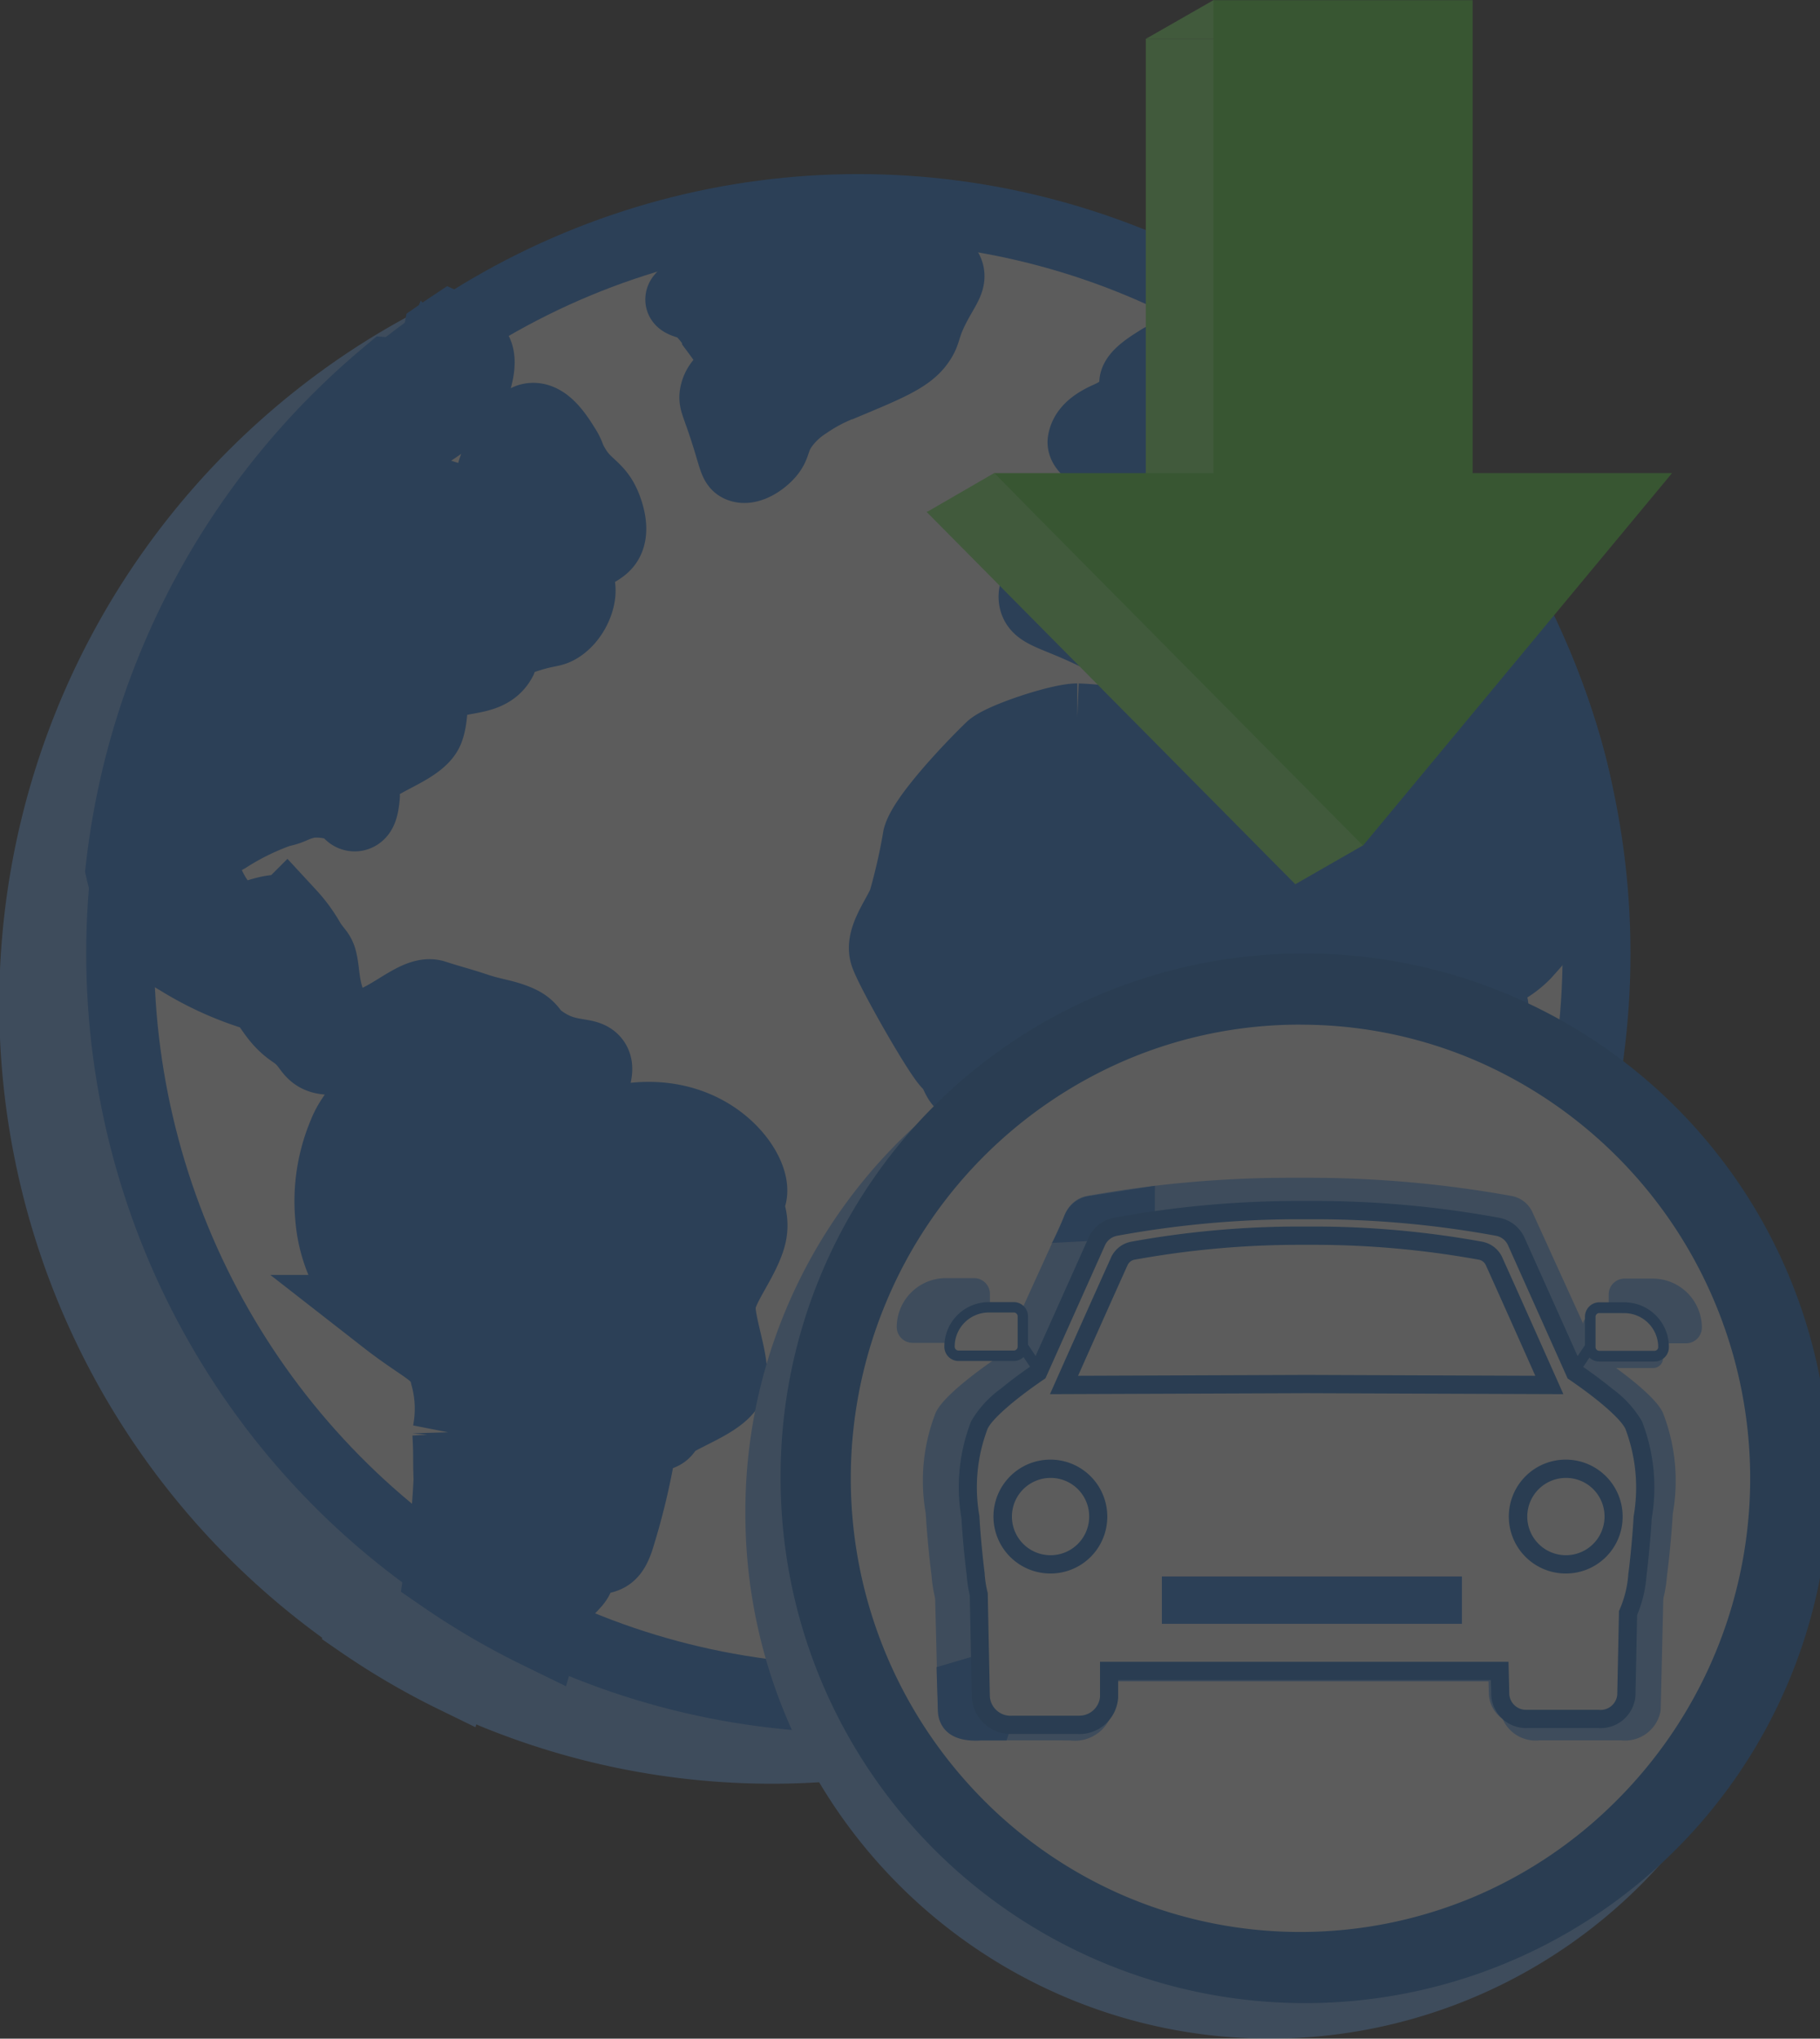 <svg xmlns="http://www.w3.org/2000/svg" xmlns:xlink="http://www.w3.org/1999/xlink" width="134" height="150" viewBox="0 0 134 150">
  <rect x="0" y="0" width="134" height="150" fill="#333333" stroke="none"/>
  <defs>
    <clipPath id="clip-Artboard_8">
      <rect width="134" height="150"/>
    </clipPath>
  </defs>
  <g id="Artboard_8" data-name="Artboard – 8" clip-path="url(#clip-Artboard_8)">
    <g id="Group_38984" data-name="Group 38984" transform="translate(-350.836 -5510.629)" opacity="0.2">
      <g id="Group_32950" data-name="Group 32950" transform="translate(350.836 5527.145)">
        <path id="Path_69119" data-name="Path 69119" d="M54.35,0C84.367,0,108.7,24.556,108.7,54.846s-24.333,54.846-54.35,54.846S0,85.137,0,54.846,24.333,0,54.35,0Z" transform="translate(2.494 2.516)" fill="#6bb0ff"/>
        <path id="Path_69119_-_Outline" data-name="Path 69119 - Outline" d="M54.344-2.5A56.049,56.049,0,0,1,76.471,2.009,56.7,56.7,0,0,1,86.127,7.3a57.6,57.6,0,0,1,0,95.129,56.694,56.694,0,0,1-9.657,5.289,56.548,56.548,0,0,1-44.254,0,56.694,56.694,0,0,1-9.657-5.289,57.6,57.6,0,0,1,0-95.129,56.694,56.694,0,0,1,9.657-5.289A56.049,56.049,0,0,1,54.344-2.5Zm0,109.693c28.594,0,51.857-23.475,51.857-52.33S82.938,2.533,54.344,2.533,2.487,26.008,2.487,54.863,25.75,107.193,54.344,107.193Z" transform="translate(2.5 2.5)" fill="#6bb0ff"/>
        <path id="Path_48867" data-name="Path 48867" d="M27.217,40.7c.4-.271,2.015-.2,1.948-2.271-.027-.824,2.015-3.694,2.418-3.829.92-.31,1.9,1.378,2.224,1.885.35.545.249.593.607,1.242.931,1.687,1.783,1.667,2.34,2.973.079.184.743,1.743.1,2.507-.378.45-1.295.727-1.919,1.253a1.685,1.685,0,0,0-.319.357,1.359,1.359,0,0,0-.245.64c-.016.365.243.58.368.8.415.732-.181,2.329-1.209,2.982-.525.334-.691.121-2.588.76a2.849,2.849,0,0,0-.861.413,3.349,3.349,0,0,0-.984,1.4c-.829,1.513-3.077.753-4.531,2.033-.77.678-.439,2.033-.842,3.117s-2.955,1.9-3.9,2.711a3.038,3.038,0,0,0-.835,2.284s-.11,1.59-.513.913-2.413-1.027-3.488-.757-.979.445-1.938.635a19.194,19.194,0,0,0-3.971,1.94c-1.746.949-2.284,2.3-1.343,4.2S9.89,71.5,10.7,71.363c.2-.033,2.324-.974,2.929-.449a10.275,10.275,0,0,1,1.442,1.994c.652.977.714.7.868,1.674.171,1.08.235,4.3,2.911,4.587,1.926.2,4.347-2.566,5.592-2.16s1.867.54,3.076.947,2.08.469,3.02.876.748.743,1.594,1.367c2.883,2.126,4.867.068,3.556,3.29a2.186,2.186,0,0,0,2.245,2.784c6.932-1.571,10.358,4,9.436,5.252-.486.663.538,1.355,0,2.982s-1.881,3.253-2.149,4.608.94,4.2.806,5.693-4.408,2.593-4.7,3.524c-.24.763-1.637-.411-2.015,1.626a49.948,49.948,0,0,1-1.612,6.642c-.537,1.491-.8.781-2.307,1.491-.6.282-.3.922-.783,1.491-.391.46-.94.949-1.477,1.627a12.764,12.764,0,0,0-.783,2.007,54.333,54.333,0,0,1-7.034-4.11,66.181,66.181,0,0,0,.684-6.844c-.066-1.838.012-1.593-.089-3.41a9.385,9.385,0,0,0-.165-4.316c-.4-1.9-1.612-2.033-4.567-4.337a10.221,10.221,0,0,1-3.9-7.32,12.423,12.423,0,0,1,.94-5.964c.672-1.762,2.619-2.982,1.948-4.744s-1.545-1.22-3.156-1.22-1.074-.814-2.686-1.9-1.612-2.44-2.955-2.846a23.738,23.738,0,0,1-5.507-2.526c-2.517-1.387-3.526-4.157-4.014-6.31A55.087,55.087,0,0,1,21.282,31.219c1.427.094,3.165-.127,3.286-.417a22.393,22.393,0,0,0,.634-2.566h0c.18-.125.361-.249.543-.37.477.216,1.12,1.09,1.473,1.446.537.542,0,2.3-.537,3.389s-5.776,3.93-6.447,4.879S26.814,40.967,27.217,40.7Z" transform="translate(1.098 -16.186)" fill="#6bb0ff" stroke="#6bb0ff" stroke-miterlimit="10" stroke-width="5"/>
        <path id="Path_48868" data-name="Path 48868" d="M221.074,67.435c-.236.107-.449-.225-3.207-1.441-.41-.181-.816-.354-1.343-.542-1.57-.56-2.485-.886-2.821-.542-.47.481-.076,2.824,1.209,2.982.977.119,4.7,2.073,4.7,3.253,0,1.356-1.074,2.575-2.418,4.067a6.912,6.912,0,0,1-4.164,2.033c-1.532.22-3.843-3.879-4.433-4.473-1.074-1.085-.806-2.575-.94-3.524a12.975,12.975,0,0,0-.672-3.118c-.4-.949-1.612,4.066-1.209,4.88s.537,3.253,1.074,4.251,2.015,3.611,3.358,4.153,4.03-.677,4.567-.591-1.478,5.606-2.015,6.691a34.476,34.476,0,0,1-3.492,5.693c-1.209,1.356-.135,3.931-.672,6.235s-.537,5.557-2.686,7.455-2.552,6.235-2.821,6.777.269.813,0,2.033-5.238,4.066-5.91,4.066-2.552,1.627-3.627,1.491-.671-1.356-.671-2.982a10.579,10.579,0,0,0-2.007-5.829c-1.334-1.762-1.083-5.964-1.217-7.048s.269-6.235,0-7.319-.677-4.744-1.617-6.506,0-3.931-.671-4.32-2.284-2.051-2.955-2.051-3.493.136-4.433.814-1.477,1.356-3.223,1.22-1.478-1.355-2.15-1.9-4.3-6.913-4.7-8.133.806-2.711,1.335-3.931a42.613,42.613,0,0,0,1.083-4.744c.4-1.491,3.657-4.981,5.373-6.642.754-.731,5.1-2.169,6.447-2.169a24.488,24.488,0,0,1,4.835.678c.941.271,1.612,1.627,2.284,2.711s3.224-.678,3.895-.813c1.254-.253,1.508,1.09,3.224,1.356a4.38,4.38,0,0,0,3.379-.815c.318-.273,1.105-.951.96-1.823-.143-.857-4.876-4.817-5.727-5.359s-1.163.814-1.432,1.491-1.074,1.762-1.746,1.084c-1.035-1.044-.829-4.866-1.477-5.015-.333-.077-.851.828-1.075,1.355-.416.979-.141,1.425-.437,1.685-.655.574-2.437-1.106-5.608-2.633-2.737-1.319-3.971-1.431-4.3-2.344-.4-1.125.94-2.4,1.88-2.97s1.344-1.87,1.746-2.548,1.677-.924,1.408-1.6-.468-1.109.473-1.38.806.678.94,1.22,1.074,1.085,1.88,1.356a4.254,4.254,0,0,0,3.358-.813c1.209-.814.805-1.356,1.343-2.44s2.536-1.982,2.4-2.388-2,.355-2.67.664-.269-1.122-.135-2.818,1.478-.646,1.746-1.532-1.209-.161-2.284,0-1.209,4.719-1.343,5.261a4.837,4.837,0,0,1-1.612,2.169c-.671.407-2.418-2.575-3.089-2.44s-2.635-.813-2.5-1.626.822-1.388,1.9-1.864,1.948-1.186,1.9-2.373c-.031-.73,1.528-1.591,1.932-1.862s3.9-.814,4.835-1.07a8.294,8.294,0,0,1,2.867.386,12.946,12.946,0,0,1,3.785,1.452s0,0,0,0c.051.039.365.886-.778,1.406a5.008,5.008,0,0,1-1.743.534c-.672.161,1.644,2.063,2.584,1.723s1.073-.812,1.611-1.7a.589.589,0,0,1,.415-.21,56.048,56.048,0,0,1,12.034,15.2C220.6,57.931,222.2,66.926,221.074,67.435Z" transform="translate(-111.181 -17.733)" fill="#6bb0ff" stroke="#6bb0ff" stroke-miterlimit="10" stroke-width="5"/>
        <path id="Path_48869" data-name="Path 48869" d="M124.622,12.349c-.056-.665,2.66-1.392,6.088-2.31,5.668-1.518,5.112-.762,7.9-1.581a5.033,5.033,0,0,1,2.561-.195,6.227,6.227,0,0,1,1.842.793c.923.522,1.384.783,1.533,1.25.188.586-.2,1.113-.708,2.019-1.23,2.181-.8,2.337-1.517,3.3-.794,1.072-2.352,1.722-5.468,3.023a12.367,12.367,0,0,0-2.8,1.447,6.2,6.2,0,0,0-1.806,1.746c-.588.92-.4,1.291-.978,1.94-.529.594-1.541,1.245-2.25.942-.455-.194-.452-.638-1.088-2.621-.678-2.117-.89-2.265-.772-2.846.249-1.222,1.345-1.332,1.357-2.362,0-.2-.036-.535-1.19-2.091a7.637,7.637,0,0,0-1.429-1.793C125.4,12.711,124.65,12.675,124.622,12.349Z" transform="translate(-80.962 -3.083)" fill="#6bb0ff" stroke="#6bb0ff" stroke-miterlimit="10" stroke-width="5"/>
      </g>
      <g id="Group_32910" data-name="Group 32910" transform="translate(359.683 5525.938)">
        <ellipse id="Ellipse_948" data-name="Ellipse 948" cx="54.35" cy="54.846" rx="54.35" ry="54.846" transform="translate(0 0)" fill="#fff" stroke="#1074e5" stroke-miterlimit="10" stroke-width="5"/>
        <path id="Path_48867-2" data-name="Path 48867" d="M27.217,40.7c.4-.271,2.015-.2,1.948-2.271-.027-.824,2.015-3.694,2.418-3.829.92-.31,1.9,1.378,2.224,1.885.35.545.249.593.607,1.242.931,1.687,1.783,1.667,2.34,2.973.079.184.743,1.743.1,2.507-.378.45-1.295.727-1.919,1.253a1.685,1.685,0,0,0-.319.357,1.359,1.359,0,0,0-.245.64c-.016.365.243.58.368.8.415.732-.181,2.329-1.209,2.982-.525.334-.691.121-2.588.76a2.849,2.849,0,0,0-.861.413,3.349,3.349,0,0,0-.984,1.4c-.829,1.513-3.077.753-4.531,2.033-.77.678-.439,2.033-.842,3.117s-2.955,1.9-3.9,2.711a3.038,3.038,0,0,0-.835,2.284s-.11,1.59-.513.913-2.413-1.027-3.488-.757-.979.445-1.938.635a19.194,19.194,0,0,0-3.971,1.94c-1.746.949-2.284,2.3-1.343,4.2S9.89,71.5,10.7,71.363c.2-.033,2.324-.974,2.929-.449a10.275,10.275,0,0,1,1.442,1.994c.652.977.714.7.868,1.674.171,1.08.235,4.3,2.911,4.587,1.926.2,4.347-2.566,5.592-2.16s1.867.54,3.076.947,2.08.469,3.02.876.748.743,1.594,1.367c2.883,2.126,4.867.068,3.556,3.29a2.186,2.186,0,0,0,2.245,2.784c6.932-1.571,10.358,4,9.436,5.252-.486.663.538,1.355,0,2.982s-1.881,3.253-2.149,4.608.94,4.2.806,5.693-4.408,2.593-4.7,3.524c-.24.763-1.637-.411-2.015,1.626a49.948,49.948,0,0,1-1.612,6.642c-.537,1.491-.8.781-2.307,1.491-.6.282-.3.922-.783,1.491-.391.46-.94.949-1.477,1.627a12.764,12.764,0,0,0-.783,2.007,54.333,54.333,0,0,1-7.034-4.11,66.181,66.181,0,0,0,.684-6.844c-.066-1.838.012-1.593-.089-3.41a9.385,9.385,0,0,0-.165-4.316c-.4-1.9-1.612-2.033-4.567-4.337a10.221,10.221,0,0,1-3.9-7.32,12.423,12.423,0,0,1,.94-5.964c.672-1.762,2.619-2.982,1.948-4.744s-1.545-1.22-3.156-1.22-1.074-.814-2.686-1.9-1.612-2.44-2.955-2.846a23.738,23.738,0,0,1-5.507-2.526c-2.517-1.387-3.526-4.157-4.014-6.31A55.087,55.087,0,0,1,21.282,31.219c1.427.094,3.165-.127,3.286-.417a22.393,22.393,0,0,0,.634-2.566h0c.18-.125.361-.249.543-.37.477.216,1.12,1.09,1.473,1.446.537.542,0,2.3-.537,3.389s-5.776,3.93-6.447,4.879S26.814,40.967,27.217,40.7Z" transform="translate(-1.396 -18.702)" fill="#1074e5" stroke="#1074e5" stroke-miterlimit="10" stroke-width="6"/>
        <path id="Path_48868-2" data-name="Path 48868" d="M221.074,67.435c-.236.107-.449-.225-3.207-1.441-.41-.181-.816-.354-1.343-.542-1.57-.56-2.485-.886-2.821-.542-.47.481-.076,2.824,1.209,2.982.977.119,4.7,2.073,4.7,3.253,0,1.356-1.074,2.575-2.418,4.067a6.912,6.912,0,0,1-4.164,2.033c-1.532.22-3.843-3.879-4.433-4.473-1.074-1.085-.806-2.575-.94-3.524a12.975,12.975,0,0,0-.672-3.118c-.4-.949-1.612,4.066-1.209,4.88s.537,3.253,1.074,4.251,2.015,3.611,3.358,4.153,4.03-.677,4.567-.591-1.478,5.606-2.015,6.691a34.476,34.476,0,0,1-3.492,5.693c-1.209,1.356-.135,3.931-.672,6.235s-.537,5.557-2.686,7.455-2.552,6.235-2.821,6.777.269.813,0,2.033-5.238,4.066-5.91,4.066-2.552,1.627-3.627,1.491-.671-1.356-.671-2.982a10.579,10.579,0,0,0-2.007-5.829c-1.334-1.762-1.083-5.964-1.217-7.048s.269-6.235,0-7.319-.677-4.744-1.617-6.506,0-3.931-.671-4.32-2.284-2.051-2.955-2.051-3.493.136-4.433.814-1.477,1.356-3.223,1.22-1.478-1.355-2.15-1.9-4.3-6.913-4.7-8.133.806-2.711,1.335-3.931a42.613,42.613,0,0,0,1.083-4.744c.4-1.491,3.657-4.981,5.373-6.642.754-.731,5.1-2.169,6.447-2.169a24.488,24.488,0,0,1,4.835.678c.941.271,1.612,1.627,2.284,2.711s3.224-.678,3.895-.813c1.254-.253,1.508,1.09,3.224,1.356a4.38,4.38,0,0,0,3.379-.815c.318-.273,1.105-.951.96-1.823-.143-.857-4.876-4.817-5.727-5.359s-1.163.814-1.432,1.491-1.074,1.762-1.746,1.084c-1.035-1.044-.829-4.866-1.477-5.015-.333-.077-.851.828-1.075,1.355-.416.979-.141,1.425-.437,1.685-.655.574-2.437-1.106-5.608-2.633-2.737-1.319-3.971-1.431-4.3-2.344-.4-1.125.94-2.4,1.88-2.97s1.344-1.87,1.746-2.548,1.677-.924,1.408-1.6-.468-1.109.473-1.38.806.678.94,1.22,1.074,1.085,1.88,1.356a4.254,4.254,0,0,0,3.358-.813c1.209-.814.805-1.356,1.343-2.44s2.536-1.982,2.4-2.388-2,.355-2.67.664-.269-1.122-.135-2.818,1.478-.646,1.746-1.532-1.209-.161-2.284,0-1.209,4.719-1.343,5.261a4.837,4.837,0,0,1-1.612,2.169c-.671.407-2.418-2.575-3.089-2.44s-2.635-.813-2.5-1.626.822-1.388,1.9-1.864,1.948-1.186,1.9-2.373c-.031-.73,1.528-1.591,1.932-1.862s3.9-.814,4.835-1.07a8.294,8.294,0,0,1,2.867.386,12.946,12.946,0,0,1,3.785,1.452s0,0,0,0c.051.039.365.886-.778,1.406a5.008,5.008,0,0,1-1.743.534c-.672.161,1.644,2.063,2.584,1.723s1.073-.812,1.611-1.7a.589.589,0,0,1,.415-.21,56.048,56.048,0,0,1,12.034,15.2C220.6,57.931,222.2,66.926,221.074,67.435Z" transform="translate(-113.675 -20.25)" fill="#1074e5" stroke="#1074e5" stroke-miterlimit="10" stroke-width="5"/>
        <path id="Path_48869-2" data-name="Path 48869" d="M124.622,12.349c-.056-.665,2.66-1.392,6.088-2.31,5.668-1.518,5.112-.762,7.9-1.581a5.033,5.033,0,0,1,2.561-.195,6.227,6.227,0,0,1,1.842.793c.923.522,1.384.783,1.533,1.25.188.586-.2,1.113-.708,2.019-1.23,2.181-.8,2.337-1.517,3.3-.794,1.072-2.352,1.722-5.468,3.023a12.367,12.367,0,0,0-2.8,1.447,6.2,6.2,0,0,0-1.806,1.746c-.588.92-.4,1.291-.978,1.94-.529.594-1.541,1.245-2.25.942-.455-.194-.452-.638-1.088-2.621-.678-2.117-.89-2.265-.772-2.846.249-1.222,1.345-1.332,1.357-2.362,0-.2-.036-.535-1.19-2.091a7.637,7.637,0,0,0-1.429-1.793C125.4,12.711,124.65,12.675,124.622,12.349Z" transform="translate(-83.456 -5.6)" fill="#1074e5" stroke="#1074e5" stroke-miterlimit="10" stroke-width="5"/>
      </g>
      <g id="Group_32923" data-name="Group 32923" transform="translate(473.94 5510.629) rotate(90)">
        <path id="Path_64706" data-name="Path 64706" d="M7.328,4.986,4.47,0,0,3.184Z" transform="translate(57.731 22.748)" fill="#78f661"/>
        <path id="Path_64707" data-name="Path 64707" d="M2.872,8.284,0,3.321,3.306,0Z" transform="translate(34.807 46.587)" fill="#78f661"/>
        <path id="Path_64708" data-name="Path 64708" d="M2.856,5.106,0,.109,2.856,0Z" transform="translate(0 33.63)" fill="#78f661"/>
        <path id="Path_64705" data-name="Path 64705" d="M0,14.679V33.763H34.8V49.91L62.206,22.753,34.8,0V14.679" transform="translate(2.856 4.981)" fill="#78f661"/>
        <path id="Path_64695" data-name="Path 64695" d="M0,14.679V33.763H34.8V49.91L62.206,22.753,34.8,0V14.679" transform="translate(0.013 0)" fill="#4be32f"/>
      </g>
      <g id="Group_32911" data-name="Group 32911" transform="translate(405.714 5580.785)">
        <path id="Path_62537" data-name="Path 62537" d="M960.15,71.272a32.6,32.6,0,0,0-12.873,2.621A33.364,33.364,0,0,0,929.671,91.66a33.544,33.544,0,0,0,7.091,36.593,32.948,32.948,0,0,0,10.516,7.155,32.926,32.926,0,0,0,25.746,0,32.947,32.947,0,0,0,10.516-7.155,33.485,33.485,0,0,0-10.516-54.36,32.6,32.6,0,0,0-12.873-2.621m0-5.235a38.615,38.615,0,1,1-38.264,38.614A38.44,38.44,0,0,1,960.15,66.037" transform="translate(-921.886 -63.42)" fill="#6bb0ff"/>
        <path id="Path_62538" data-name="Path 62538" d="M963.659,135.565a35.169,35.169,0,0,1-13.883-2.828,35.526,35.526,0,0,1-11.34-7.715,36.181,36.181,0,0,1,0-50.907,35.526,35.526,0,0,1,11.34-7.715,35.492,35.492,0,0,1,27.767,0,35.525,35.525,0,0,1,11.339,7.715,36.181,36.181,0,0,1,0,50.907,35.525,35.525,0,0,1-11.339,7.715,35.169,35.169,0,0,1-13.883,2.828" transform="translate(-922.801 -60.956)" fill="#fff"/>
        <path id="Path_62539" data-name="Path 62539" d="M963.753,66.308a32.6,32.6,0,0,0-12.873,2.621A33.364,33.364,0,0,0,933.274,86.7a33.545,33.545,0,0,0,7.091,36.593,32.948,32.948,0,0,0,10.516,7.155,32.926,32.926,0,0,0,25.746,0,32.95,32.95,0,0,0,10.516-7.155,33.485,33.485,0,0,0-10.516-54.36,32.6,32.6,0,0,0-12.873-2.621m0-5.235a38.615,38.615,0,1,1-38.264,38.614,38.44,38.44,0,0,1,38.264-38.614" transform="translate(-922.895 -61.073)" fill="#0366cc"/>
      </g>
      <g id="Group_35768" data-name="Group 35768" transform="translate(416.855 5597.288)">
        <path id="Path_66442" data-name="Path 66442" d="M1033.6,122.986a2.654,2.654,0,0,1-2.909-2.218l-.086-3.027,5.811-.053a9.947,9.947,0,0,0,3.192-2.218,8.529,8.529,0,0,0,2.083-2.552l1.051-1.66-.223,9.519a2.656,2.656,0,0,1-2.912,2.209Z" transform="translate(-986.268 -81.593)" fill="#6bb0ff"/>
        <path id="Path_66437" data-name="Path 66437" d="M992.661,122.986a2.844,2.844,0,0,1-3.165-2.219l-.242-9.507,1.142,1.658a8.645,8.645,0,0,0,2.192,2.5,10.719,10.719,0,0,0,3.659,2.283l6.109.189v2.882a2.844,2.844,0,0,1-3.163,2.218Z" transform="translate(-986.455 -81.593)" fill="#6bb0ff"/>
        <path id="Path_66426" data-name="Path 66426" d="M1042.463,99.45c-.614-1.339-4.214-3.772-4.765-4.139L1032.862,84.7a1.661,1.661,0,0,0-1.215-.947,83.547,83.547,0,0,0-15.384-1.331h-.333a83.548,83.548,0,0,0-15.385,1.331,1.663,1.663,0,0,0-1.215.947l-4.836,10.612c-.552.368-4.152,2.8-4.766,4.139a13.178,13.178,0,0,0-.7,7.207c.144,2.441.429,4.594.429,4.594a8.969,8.969,0,0,0,4.745,7.259.843.843,0,0,0,.4.1h42.979a.843.843,0,0,0,.4-.1,8.968,8.968,0,0,0,4.745-7.259s.285-2.153.429-4.594a13.178,13.178,0,0,0-.7-7.207" transform="translate(-986.457 -81.988)" fill="#6bb0ff"/>
        <path id="Path_66425" data-name="Path 66425" d="M994.618,119.049a1.279,1.279,0,0,1-.607-.153,9.348,9.348,0,0,1-4.973-7.608s-.287-2.172-.43-4.6a13.733,13.733,0,0,1,.733-7.411c.575-1.256,3.3-3.217,4.562-4.077l-.941-1.377a1.168,1.168,0,0,1-.8.317h-4.52a1.166,1.166,0,0,1-1.17-1.163,3.617,3.617,0,0,1,3.626-3.6h2.066a1.168,1.168,0,0,1,1.17,1.162v2.285l1.1,1.608,4.513-9.906a2.1,2.1,0,0,1,1.536-1.194,84.207,84.207,0,0,1,14.95-1.339h1.364a84.22,84.22,0,0,1,14.943,1.339,2.1,2.1,0,0,1,1.536,1.194l4.522,9.926,1.092-1.6V90.575a1.167,1.167,0,0,1,1.17-1.162h2.066a3.617,3.617,0,0,1,3.627,3.6,1.166,1.166,0,0,1-1.17,1.161h-4.524a1.173,1.173,0,0,1-.8-.317l-.922,1.346-.281-.191.006.015c1.1.737,4.2,2.9,4.817,4.249a13.765,13.765,0,0,1,.73,7.44c-.139,2.4-.426,4.576-.43,4.6a9.337,9.337,0,0,1-4.974,7.584,1.265,1.265,0,0,1-.6.152Zm6.019-34.867a1.229,1.229,0,0,0-.9.7L994.85,95.606l-.1.068c-1.5,1-4.151,2.95-4.614,3.961a13,13,0,0,0-.663,6.977c.144,2.423.426,4.568.429,4.59a8.507,8.507,0,0,0,4.527,6.935.415.415,0,0,0,.194.051H1037.6a.406.406,0,0,0,.192-.049,8.494,8.494,0,0,0,4.52-6.912c.006-.047.289-2.195.429-4.588a13.059,13.059,0,0,0-.657-7c-.463-1.01-3.118-2.963-4.614-3.961l-.1-.068-4.885-10.724a1.232,1.232,0,0,0-.9-.7,83.42,83.42,0,0,0-14.788-1.324h-1.363a83.422,83.422,0,0,0-14.789,1.326" transform="translate(-986.468 -81.994)" fill="#6bb0ff"/>
        <path id="Path_66430" data-name="Path 66430" d="M999.047,106.359a3.869,3.869,0,1,1-3.869-3.841,3.854,3.854,0,0,1,3.869,3.841" transform="translate(-986.446 -81.713)" fill="#6bb0ff"/>
        <path id="Path_66438" data-name="Path 66438" d="M1007.967,112.651h16.065a.62.62,0,0,1,.622.617v2.7a.62.62,0,0,1-.622.617h-16.065a.622.622,0,0,1-.623-.617v-2.694a.622.622,0,0,1,.623-.618m15.732.949h-15.4v2.034h15.4Z" transform="translate(-986.373 -81.574)" fill="#6bb0ff"/>
        <path id="Path_66431" data-name="Path 66431" d="M1015.959,95.955l20.8.075s-3.166-6.681-4.741-9.947a1.586,1.586,0,0,0-1.17-.858,84.575,84.575,0,0,0-14.74-1.207h-.3a84.6,84.6,0,0,0-14.741,1.207,1.582,1.582,0,0,0-1.169.858c-1.575,3.266-4.742,9.947-4.742,9.947Z" transform="translate(-986.429 -81.966)" fill="#6bb0ff"/>
        <path id="Path_66441" data-name="Path 66441" d="M1001.911,119.718l-1.221,1.277-.734-1.441Z" transform="translate(-986.407 -81.479)" fill="#6bb0ff"/>
        <path id="Path_66427" data-name="Path 66427" d="M991.077,90.571l-1.151,1.188,4.886,2.343,1.406,1.91,1.294-1.071-2.7-3.041Z" transform="translate(-986.452 -81.876)" fill="#6bb0ff"/>
        <path id="Path_66439" data-name="Path 66439" d="M1009.635,114.87a.57.57,0,0,1-.566-.572v-2.49a.569.569,0,0,1,.566-.571h14.6a.57.57,0,0,1,.567.571v2.49a.57.57,0,0,1-.567.571Z" transform="translate(-986.365 -81.593)" fill="#1074e5"/>
        <path id="Path_66448" data-name="Path 66448" d="M1005.043,82.781l-4.721.729a2.354,2.354,0,0,0-1.943,1.452,18.882,18.882,0,0,1-.9,2s-.463.042.377,0,3.085-.162,3.085-.162c.045-.114.317-1.512,2.392-1.646l1.7-.354Z" transform="translate(-986.03 -82.189)" fill="#1074e5"/>
        <path id="Path_66440" data-name="Path 66440" d="M989.389,116.358l.1,3.195s-.1,2.035,2.413,2.2l2.638,0,.651-1.872s-2.171-.1-2.338-1.907l-.084-2.608" transform="translate(-986.455 -80.351)" fill="#1074e5"/>
        <g id="Group_35709" data-name="Group 35709" transform="translate(3.51 1.706)">
          <g id="Group_35715" data-name="Group 35715" transform="translate(0 0)">
            <path id="Path_57017" data-name="Path 57017" d="M-22027.961-12234.778l-.959-1.524,1.67.211Z" transform="translate(22033.227 12246.035)" fill="#6bb0ff"/>
            <path id="Path_61246" data-name="Path 61246" d="M262.091,84.081l.063,2.558a1.925,1.925,0,0,0,2.067,1.744h5.232a1.926,1.926,0,0,0,2.067-1.745c.052-2.583.1-5.035.157-7.617a8.577,8.577,0,0,1-1.875,2.637s-1.878,2.108-3.124,2.374Z" transform="translate(-221.593 -50.313)" fill="#6bb0ff"/>
            <path id="Path_61247" data-name="Path 61247" d="M269.3,88.283h-5.234a2.394,2.394,0,0,1-2.536-2.217l-.076-3.026,5.062-.054a8.754,8.754,0,0,0,2.78-2.217,8.428,8.428,0,0,0,1.814-2.551l.917-1.66-.195,9.517a2.394,2.394,0,0,1-2.533,2.209m-6.882-4.309.052,2.08a1.465,1.465,0,0,0,1.6,1.284H269.3a1.465,1.465,0,0,0,1.6-1.272l.119-5.833a5.348,5.348,0,0,1-1.078,1.222c-.145.173-1.962,2.177-3.319,2.466Z" transform="translate(-221.441 -49.741)" fill="#6bb0ff"/>
            <path id="Path_61252" data-name="Path 61252" d="M219.713,70.992a3.808,3.808,0,1,1-3.808-3.843,3.826,3.826,0,0,1,3.808,3.843" transform="translate(-209.621 -47.553)" fill="#6bb0ff"/>
            <path id="Path_61253" data-name="Path 61253" d="M270.734,70.992a3.808,3.808,0,1,1-3.808-3.843,3.826,3.826,0,0,1,3.808,3.843" transform="translate(-221.839 -47.553)" fill="#6bb0ff"/>
            <path id="Path_69120" data-name="Path 69120" d="M0,0,2.5-.008l0,.857L0,.86Z" transform="matrix(0.562, -0.827, 0.827, 0.562, 45.337, 12.989)" fill="#6bb0ff"/>
            <path id="Path_61254" data-name="Path 61254" d="M275.839,56.451H271.39a.727.727,0,0,1-.724-.728h0V53.284a.727.727,0,0,1,.723-.731h2.034a3.154,3.154,0,0,1,3.139,3.169.727.727,0,0,1-.723.729" transform="translate(-223.646 -44.159)" fill="#6bb0ff"/>
            <rect id="Rectangle_16438" data-name="Rectangle 16438" width="0.712" height="2.65" transform="translate(5.147 29.648)" fill="#6bb0ff"/>
            <rect id="Rectangle_16439" data-name="Rectangle 16439" width="0.712" height="2.65" transform="translate(3.178 29.721)" fill="#6bb0ff"/>
            <rect id="Rectangle_16440" data-name="Rectangle 16440" width="0.712" height="2.65" transform="translate(8.102 29.648)" fill="#6bb0ff"/>
            <rect id="Rectangle_16441" data-name="Rectangle 16441" width="0.712" height="2.65" transform="translate(45.419 29.613)" fill="#6bb0ff"/>
            <rect id="Rectangle_16442" data-name="Rectangle 16442" width="0.712" height="2.65" transform="translate(47.389 29.687)" fill="#6bb0ff"/>
            <rect id="Rectangle_16443" data-name="Rectangle 16443" width="0.712" height="2.65" transform="translate(42.465 29.613)" fill="#6bb0ff"/>
            <path id="Path_61259" data-name="Path 61259" d="M231.8,79.351h15.8a.615.615,0,0,1,.612.618v2.7a.616.616,0,0,1-.612.618H231.8a.616.616,0,0,1-.613-.618V79.97a.615.615,0,0,1,.613-.619m15.471.949H232.128v2.033h15.143Z" transform="translate(-214.192 -50.39)" fill="#6bb0ff"/>
            <path id="Path_61260" data-name="Path 61260" d="M236.234,58.1l19.13.077S252.453,51.5,251,48.237a1.473,1.473,0,0,0-1.075-.858,71.716,71.716,0,0,0-13.556-1.2H236.1a71.715,71.715,0,0,0-13.556,1.2,1.473,1.473,0,0,0-1.075.853c-1.445,3.266-4.36,9.945-4.36,9.945Z" transform="translate(-210.82 -42.675)" fill="#6bb0ff"/>
            <path id="Path_61261" data-name="Path 61261" d="M266.521,83.259H258.5a2.014,2.014,0,0,1-1.995-2.012v-.154a2.014,2.014,0,0,1,1.993-2.013h11.583v.581a3.579,3.579,0,0,1-3.562,3.595ZM258.5,79.946a1.153,1.153,0,0,0-1.141,1.151v.148A1.151,1.151,0,0,0,258.5,82.4h8.018a2.718,2.718,0,0,0,2.694-2.451Z" transform="translate(-220.255 -50.327)" fill="#6bb0ff"/>
            <rect id="Rectangle_16444" data-name="Rectangle 16444" width="0.712" height="2.65" transform="translate(45.19 29.648)" fill="#6bb0ff"/>
            <rect id="Rectangle_16445" data-name="Rectangle 16445" width="0.712" height="2.65" transform="translate(47.16 29.721)" fill="#6bb0ff"/>
            <rect id="Rectangle_16446" data-name="Rectangle 16446" width="0.712" height="2.65" transform="translate(42.235 29.648)" fill="#6bb0ff"/>
            <path id="Path_61262" data-name="Path 61262" d="M209.351,51.949l2.146-.537v1.416Z" transform="translate(-208.963 -43.893)" fill="#6bb0ff"/>
            <path id="Path_61263" data-name="Path 61263" d="M215.466,57.587l-.964-1.523,1.673.21Z" transform="translate(-210.196 -44.975)" fill="#6bb0ff"/>
            <path id="Union_274" data-name="Union 274" d="M8.056,37.872H3.262A2.195,2.195,0,0,1,.938,35.839L.785,28.27A8.618,8.618,0,0,1,.557,26.8S.3,24.816.169,22.6A12.729,12.729,0,0,1,.83,15.814c.557-1.233,3.345-3.212,4.334-3.886L9.469,2.32a1.889,1.889,0,0,1,1.385-1.093A74.342,74.342,0,0,1,24.31,0h1.226A74.258,74.258,0,0,1,38.984,1.228a1.883,1.883,0,0,1,1.381,1.1l4.309,9.607c.985.671,3.776,2.653,4.334,3.888a12.823,12.823,0,0,1,.658,6.805c-.126,2.2-.382,4.188-.388,4.206a8.624,8.624,0,0,1-.691,2.823c-.041,2.022-.081,4-.125,6.051a1.907,1.907,0,0,1-1.892,1.739,1.042,1.042,0,0,1-.155-.008H41.229A1.9,1.9,0,0,1,39.182,35.7l-.045-1.8H10.38v1.931A2.2,2.2,0,0,1,8.2,37.879C8.154,37.879,8.107,37.875,8.056,37.872Z" transform="translate(1.749 0.673)" fill="#fff"/>
            <path id="Union_274_-_Outline" data-name="Union 274 - Outline" d="M7.371,37.724c-.059,0-.11,0-.155-.006H2.45c-.055,0-.111,0-.166,0a2.828,2.828,0,0,1-1.932-.764,2.884,2.884,0,0,1-.911-1.894l0-.039-.152-7.5a9.328,9.328,0,0,1-.226-1.485c-.028-.22-.267-2.126-.389-4.212a13.337,13.337,0,0,1,.72-7.125,7.881,7.881,0,0,1,2.19-2.394c.825-.68,1.695-1.3,2.22-1.662L8.029,1.216A2.558,2.558,0,0,1,9.9-.262,75.206,75.206,0,0,1,23.477-1.5H24.7A75.1,75.1,0,0,1,38.271-.262a2.547,2.547,0,0,1,1.87,1.482l4.231,9.433c.524.362,1.392.98,2.219,1.661a7.886,7.886,0,0,1,2.192,2.4,13.427,13.427,0,0,1,.716,7.144c-.066,1.15-.167,2.227-.24,2.93-.044.419-.081.743-.1.941-.022.181-.035.286-.045.355a9.281,9.281,0,0,1-.69,2.888c-.04,2-.079,3.9-.123,5.92v.024l0,.024a2.6,2.6,0,0,1-.833,1.678,2.55,2.55,0,0,1-1.722.67,1.854,1.854,0,0,1-.2-.008H40.421c-.06,0-.121.006-.18.006a2.547,2.547,0,0,1-1.721-.669,2.6,2.6,0,0,1-.834-1.677l0-.024-.029-1.163H10.213v1.284l0,.025a2.878,2.878,0,0,1-.909,1.9A2.826,2.826,0,0,1,7.371,37.724ZM2.407,36.372H7.261l.037,0,.072,0A1.529,1.529,0,0,0,8.88,34.984V32.408H38.955l.06,2.425a1.234,1.234,0,0,0,1.225,1.108c.034,0,.068,0,.1,0l.027,0h5.263l.045.007h.06a1.234,1.234,0,0,0,1.226-1.108c.045-2.05.083-3.98.125-6.023l0-.134.053-.123a7.928,7.928,0,0,0,.637-2.6l.007-.1.009-.023c.049-.37.262-2.155.372-4.072v-.021l0-.021a12.216,12.216,0,0,0-.6-6.446c-.323-.714-1.932-2.131-4.1-3.609l-.156-.107L38.923,1.769a1.212,1.212,0,0,0-.891-.707A73.777,73.777,0,0,0,24.7-.154H23.477A73.881,73.881,0,0,0,10.141,1.062a1.224,1.224,0,0,0-.9.707L4.861,11.551l-.156.107C2.536,13.137.926,14.553.6,15.266A12.127,12.127,0,0,0,0,21.69l0,.021v.021C.128,23.9.383,25.87.385,25.89l0,.021v.021a7.96,7.96,0,0,0,.21,1.35l.018.073.155,7.624a1.533,1.533,0,0,0,1.512,1.4c.034,0,.068,0,.1,0Z" transform="translate(2.582 1.5)" fill="#0366cb"/>
            <path id="Path_61269" data-name="Path 61269" d="M221.544,70.807a3.485,3.485,0,1,1-3.485-3.517,3.5,3.5,0,0,1,3.485,3.517" transform="translate(-210.214 -47.586)" fill="#fff"/>
            <path id="Path_61269_-_Outline" data-name="Path 61269 - Outline" d="M217.226,74.169a4.19,4.19,0,1,1,4.151-4.189A4.175,4.175,0,0,1,217.226,74.169Zm0-7.033a2.844,2.844,0,1,0,2.818,2.844A2.834,2.834,0,0,0,217.226,67.135Z" transform="translate(-209.381 -46.758)" fill="#0366cb"/>
            <path id="Path_61270" data-name="Path 61270" d="M271.435,70.807a3.485,3.485,0,1,1-3.485-3.517,3.5,3.5,0,0,1,3.485,3.517" transform="translate(-222.162 -47.586)" fill="#fff"/>
            <path id="Path_61270_-_Outline" data-name="Path 61270 - Outline" d="M267.117,74.169a4.19,4.19,0,1,1,4.151-4.189A4.175,4.175,0,0,1,267.117,74.169Zm0-7.033a2.844,2.844,0,1,0,2.818,2.844A2.834,2.834,0,0,0,267.117,67.135Z" transform="translate(-221.328 -46.758)" fill="#0366cb"/>
            <path id="Path_69121" data-name="Path 69121" d="M0,0l2.285-.01,0,.784L0,.787Z" transform="translate(46.019 12.313) rotate(-55.784)" fill="#0366cb"/>
            <path id="Path_61271" data-name="Path 61271" d="M276.106,55.417h-4.075a.665.665,0,0,1-.662-.668v-2.23a.666.666,0,0,1,.662-.668h1.86a2.886,2.886,0,0,1,2.872,2.9.665.665,0,0,1-.661.668h0" transform="translate(-223.815 -43.995)" fill="#fff"/>
            <path id="Path_61272" data-name="Path 61272" d="M275.982,55.691h-4.069a1.059,1.059,0,0,1-1.053-1.062V52.395a1.059,1.059,0,0,1,1.053-1.063h1.863a3.284,3.284,0,0,1,3.264,3.294,1.059,1.059,0,0,1-1.053,1.065h-.006m-4.071-3.567a.273.273,0,0,0-.272.274v2.23a.273.273,0,0,0,.272.273h4.071a.273.273,0,0,0,.271-.273,2.5,2.5,0,0,0-2.482-2.5Z" transform="translate(-223.693 -43.875)" fill="#0366cb"/>
            <path id="Path_69122" data-name="Path 69122" d="M0,0,.787,0,.777,2.365l-.784,0Z" transform="translate(5.386 10.832) rotate(-34.173)" fill="#0366cb"/>
            <path id="Path_61273" data-name="Path 61273" d="M210,55.377h4.072a.665.665,0,0,0,.662-.668V52.478a.666.666,0,0,0-.662-.668h-1.862a2.886,2.886,0,0,0-2.873,2.9.665.665,0,0,0,.662.668h0" transform="translate(-208.961 -43.986)" fill="#fff"/>
            <path id="Path_61274" data-name="Path 61274" d="M213.956,55.645h-4.072a1.048,1.048,0,0,1-1.043-1.051,3.271,3.271,0,0,1,3.253-3.282h1.862A1.049,1.049,0,0,1,215,52.362v2.231A1.05,1.05,0,0,1,213.956,55.645Zm-1.862-3.567a2.507,2.507,0,0,0-2.492,2.515.283.283,0,0,0,.281.284v0h4.072a.284.284,0,0,0,.282-.285v-2.23a.284.284,0,0,0-.282-.285Z" transform="translate(-208.841 -43.87)" fill="#0366cb"/>
            <path id="Path_61276" data-name="Path 61276" d="M254.631,55.777l-18.9-.072-18.9.072.424-.952c.027-.061,2.736-6.149,4.074-9.1l0-.006a2.04,2.04,0,0,1,1.493-1.162,69.156,69.156,0,0,1,12.343-1.114H236.3a69.156,69.156,0,0,1,12.343,1.114,2.04,2.04,0,0,1,1.493,1.162l0,.006c1.338,2.956,4.046,9.044,4.074,9.1Zm-32.086-9.494c-1.017,2.246-2.825,6.3-3.644,8.141l16.833-.064h0l16.831.064c-.819-1.839-2.627-5.894-3.644-8.141a.705.705,0,0,0-.511-.4h-.007a67.836,67.836,0,0,0-12.11-1.094h-1.123a67.836,67.836,0,0,0-12.11,1.094h-.007A.705.705,0,0,0,222.545,46.283Z" transform="translate(-209.055 -41.561)" fill="#0366cc"/>
          </g>
        </g>
        <rect id="Rectangle_18397" data-name="Rectangle 18397" width="22.092" height="3.484" transform="translate(19.525 29.336)" fill="#1074e5"/>
      </g>
    </g>
  </g>
</svg>

